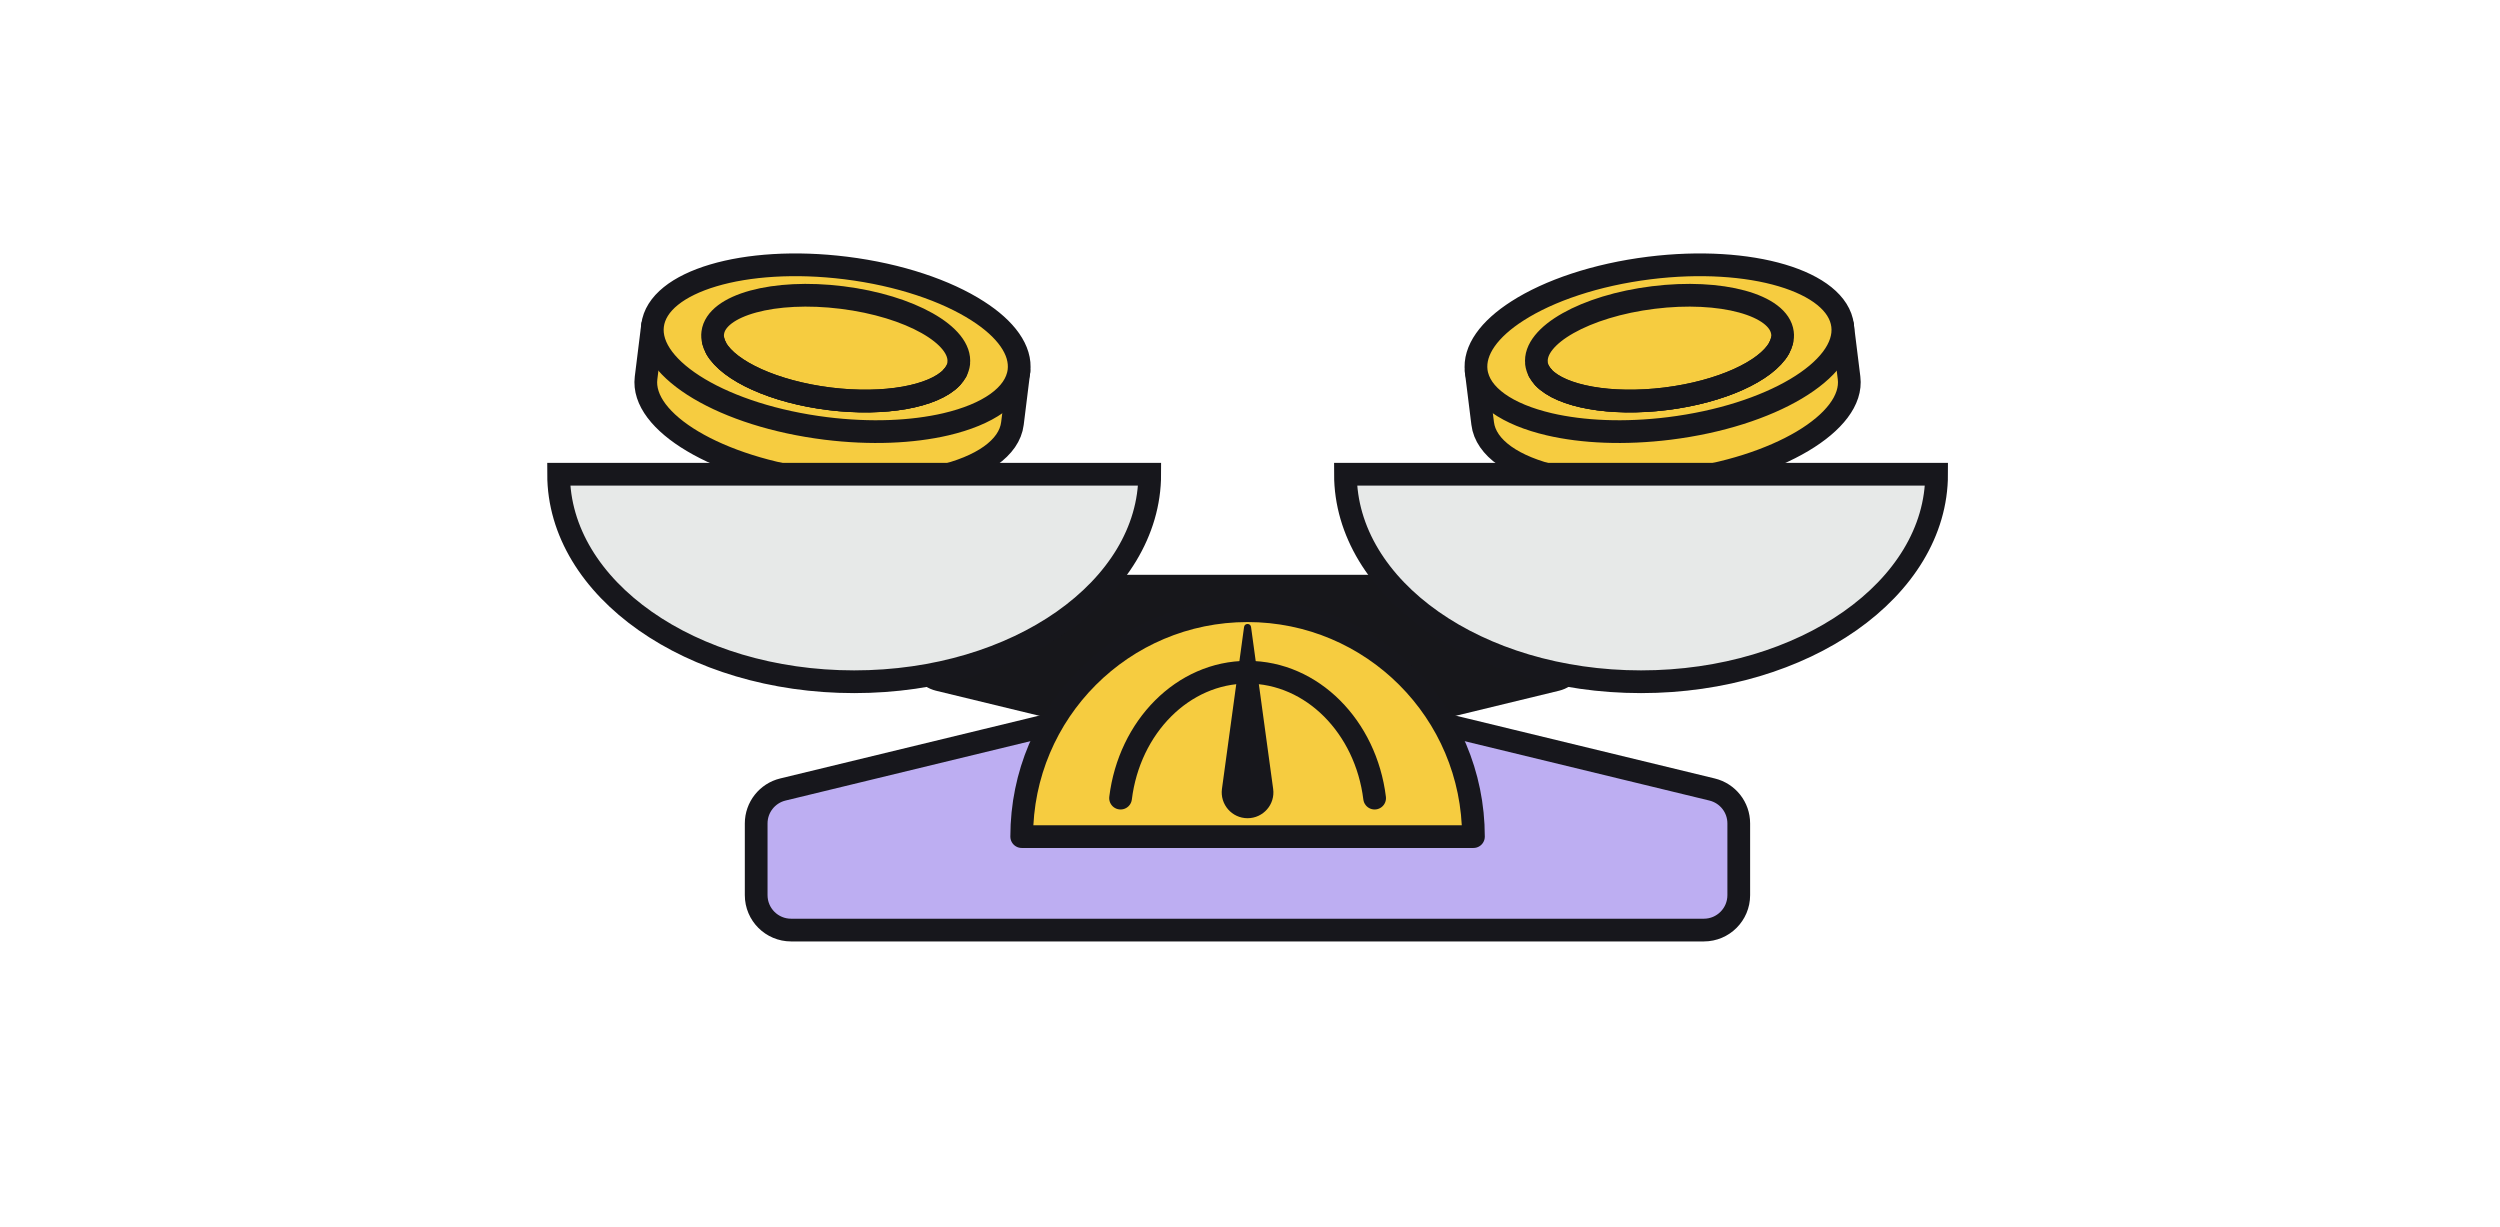 <svg xmlns="http://www.w3.org/2000/svg" width="165" height="81" viewBox="0 0 165 81" fill="none">
    <path fill-rule="evenodd" clip-rule="evenodd"
        d="M89.654 48.007H75.021C74.934 48.002 74.847 47.986 74.765 47.966L61.95 44.858C61.264 44.689 60.777 44.075 60.777 43.368V40.219C60.777 39.375 61.463 38.688 62.308 38.688H102.367C103.211 38.688 103.897 39.375 103.897 40.219V43.368C103.897 44.075 103.411 44.689 102.725 44.858L89.91 47.966C89.823 47.986 89.741 48.002 89.654 48.007Z"
        fill="#17171B" stroke="#17171B" stroke-width="1.5" stroke-linecap="round" stroke-linejoin="round" />
    <path
        d="M67.251 24.482L66.821 27.948C66.622 29.576 64.758 30.826 61.993 31.465C60.38 31.839 58.455 32.008 56.377 31.926C55.629 31.896 54.856 31.834 54.073 31.737C47.396 30.907 42.276 27.866 42.64 24.942L43.07 21.476L46.024 21.845C48.379 21 51.738 20.698 55.389 21.154C58.926 21.594 62.024 22.654 64.103 23.99C64.169 24.031 64.231 24.077 64.292 24.118L67.251 24.487V24.482Z"
        fill="#F6CC40" stroke="#17171C" stroke-width="1.5" stroke-linecap="round" stroke-linejoin="round" />
    <path
        d="M67.251 24.482C67.046 26.11 65.188 27.359 62.423 28.004C60.227 28.516 57.462 28.644 54.502 28.276C47.826 27.446 42.706 24.405 43.069 21.481C43.433 18.558 49.142 16.858 55.818 17.687C59.356 18.128 62.454 19.187 64.532 20.524C66.381 21.706 67.42 23.109 67.251 24.487V24.482Z"
        fill="#F6CC40" stroke="#17171C" stroke-width="1.5" stroke-linecap="round" stroke-linejoin="round" />
    <path
        d="M63.277 23.984C63.252 24.174 63.195 24.348 63.103 24.517C63.026 24.655 62.924 24.788 62.806 24.916C61.624 26.16 58.403 26.769 54.748 26.314C51.092 25.858 48.122 24.481 47.272 22.986C47.185 22.832 47.124 22.678 47.083 22.525C47.032 22.335 47.016 22.151 47.042 21.967C47.272 20.123 51.092 19.079 55.572 19.637C60.057 20.195 63.503 22.141 63.272 23.984H63.277Z"
        fill="#F6CC40" stroke="#17171C" stroke-width="1.5" stroke-linecap="round" stroke-linejoin="round" />
    <path
        d="M63.103 24.523C63.026 24.661 62.924 24.794 62.806 24.922C61.623 26.166 58.403 26.775 54.747 26.32C51.091 25.864 48.122 24.487 47.272 22.992C47.185 22.838 47.123 22.684 47.083 22.531"
        fill="#F6CC40" />
    <path
        d="M63.103 24.523C63.026 24.661 62.924 24.794 62.806 24.922C61.623 26.166 58.403 26.775 54.747 26.32C51.091 25.864 48.122 24.487 47.272 22.992C47.185 22.838 47.123 22.684 47.083 22.531"
        stroke="#17171C" stroke-width="1.5" stroke-linecap="round" stroke-linejoin="round" />
    <path
        d="M62.804 24.922C61.621 26.161 58.401 26.77 54.745 26.32C51.084 25.864 48.115 24.486 47.27 22.997"
        stroke="#17171C" stroke-width="1.5" stroke-linecap="round" stroke-linejoin="round" />
    <path fill-rule="evenodd" clip-rule="evenodd"
        d="M75.882 31.299C75.882 38.866 67.147 44.995 56.375 44.995C45.602 44.995 36.868 38.861 36.868 31.299H75.882Z"
        fill="#E7E9E8" stroke="#17171C" stroke-width="1.5" />
    <path
        d="M97.426 24.481L97.856 27.947C98.056 29.575 99.92 30.825 102.684 31.465C104.297 31.838 106.222 32.007 108.301 31.925C109.049 31.895 109.822 31.833 110.605 31.736C117.281 30.906 122.401 27.865 122.038 24.942L121.608 21.475L118.654 21.844C116.298 20.999 112.94 20.697 109.289 21.153C105.751 21.593 102.654 22.653 100.575 23.989C100.508 24.03 100.447 24.076 100.386 24.117L97.426 24.486V24.481Z"
        fill="#F6CC40" stroke="#17171C" stroke-width="1.5" stroke-linecap="round" stroke-linejoin="round" />
    <path
        d="M97.43 24.482C97.635 26.11 99.494 27.359 102.259 28.004C104.455 28.516 107.22 28.644 110.179 28.276C116.856 27.446 121.976 24.405 121.612 21.481C121.248 18.558 115.54 16.858 108.863 17.687C105.325 18.128 102.228 19.187 100.149 20.524C98.301 21.706 97.261 23.109 97.43 24.487V24.482Z"
        fill="#F6CC40" stroke="#17171C" stroke-width="1.5" stroke-linecap="round" stroke-linejoin="round" />
    <path
        d="M101.407 23.984C101.432 24.174 101.489 24.348 101.581 24.517C101.658 24.655 101.76 24.788 101.878 24.916C103.06 26.16 106.281 26.769 109.937 26.314C113.592 25.858 116.562 24.481 117.412 22.986C117.499 22.832 117.56 22.678 117.601 22.525C117.652 22.335 117.668 22.151 117.642 21.967C117.412 20.123 113.592 19.079 109.112 19.637C104.627 20.195 101.181 22.141 101.412 23.984H101.407Z"
        fill="#F6CC40" stroke="#17171C" stroke-width="1.5" stroke-linecap="round" stroke-linejoin="round" />
    <path
        d="M101.581 24.523C101.657 24.661 101.76 24.794 101.878 24.922C103.06 26.166 106.281 26.775 109.936 26.32C113.592 25.864 116.562 24.487 117.411 22.992C117.499 22.838 117.56 22.684 117.601 22.531"
        fill="#F6CC40" />
    <path
        d="M101.581 24.523C101.657 24.661 101.76 24.794 101.878 24.922C103.06 26.166 106.281 26.775 109.936 26.32C113.592 25.864 116.562 24.487 117.411 22.992C117.499 22.838 117.56 22.684 117.601 22.531"
        stroke="#17171C" stroke-width="1.5" stroke-linecap="round" stroke-linejoin="round" />
    <path
        d="M101.875 24.922C103.058 26.161 106.279 26.77 109.934 26.32C113.595 25.864 116.565 24.486 117.409 22.997"
        stroke="#17171C" stroke-width="1.5" stroke-linecap="round" stroke-linejoin="round" />
    <path fill-rule="evenodd" clip-rule="evenodd"
        d="M88.8 31.299C88.8 38.867 97.535 44.995 108.308 44.995C119.08 44.995 127.815 38.862 127.815 31.299H88.8Z"
        fill="#E7E9E8" stroke="#17171C" stroke-width="1.5" />
    <path fill-rule="evenodd" clip-rule="evenodd"
        d="M93.341 47.371L82.492 46.639C82.389 46.634 82.287 46.634 82.179 46.639L71.33 47.371C71.197 47.382 71.069 47.402 70.941 47.433L51.669 52.107C50.635 52.358 49.908 53.285 49.908 54.345V59.081C49.908 60.356 50.942 61.385 52.212 61.385H112.454C113.728 61.385 114.758 60.351 114.758 59.081V54.345C114.758 53.28 114.031 52.358 112.996 52.107L93.725 47.433C93.597 47.402 93.469 47.382 93.336 47.371H93.341Z"
        fill="#BDAEF2" stroke="#17171C" stroke-width="1.5" />
    <path fill-rule="evenodd" clip-rule="evenodd"
        d="M97.247 55.216H67.433C67.433 46.983 74.105 40.306 82.338 40.306C90.57 40.306 97.247 46.983 97.247 55.216Z"
        fill="#F6CC40" stroke="#17171C" stroke-width="1.5" stroke-linecap="round" stroke-linejoin="round" />
    <path
        d="M73.957 52.676C74.535 47.981 78.068 44.366 82.338 44.366C86.608 44.366 90.146 47.976 90.725 52.676"
        stroke="#17171C" stroke-width="1.5" stroke-linecap="round" />
    <path fill-rule="evenodd" clip-rule="evenodd"
        d="M82.108 41.381L80.649 52.066C80.511 53.09 81.304 54.002 82.339 54.002C83.373 54.002 84.171 53.09 84.028 52.066L82.569 41.381C82.533 41.115 82.144 41.115 82.108 41.381Z"
        fill="#17171C" />
</svg>